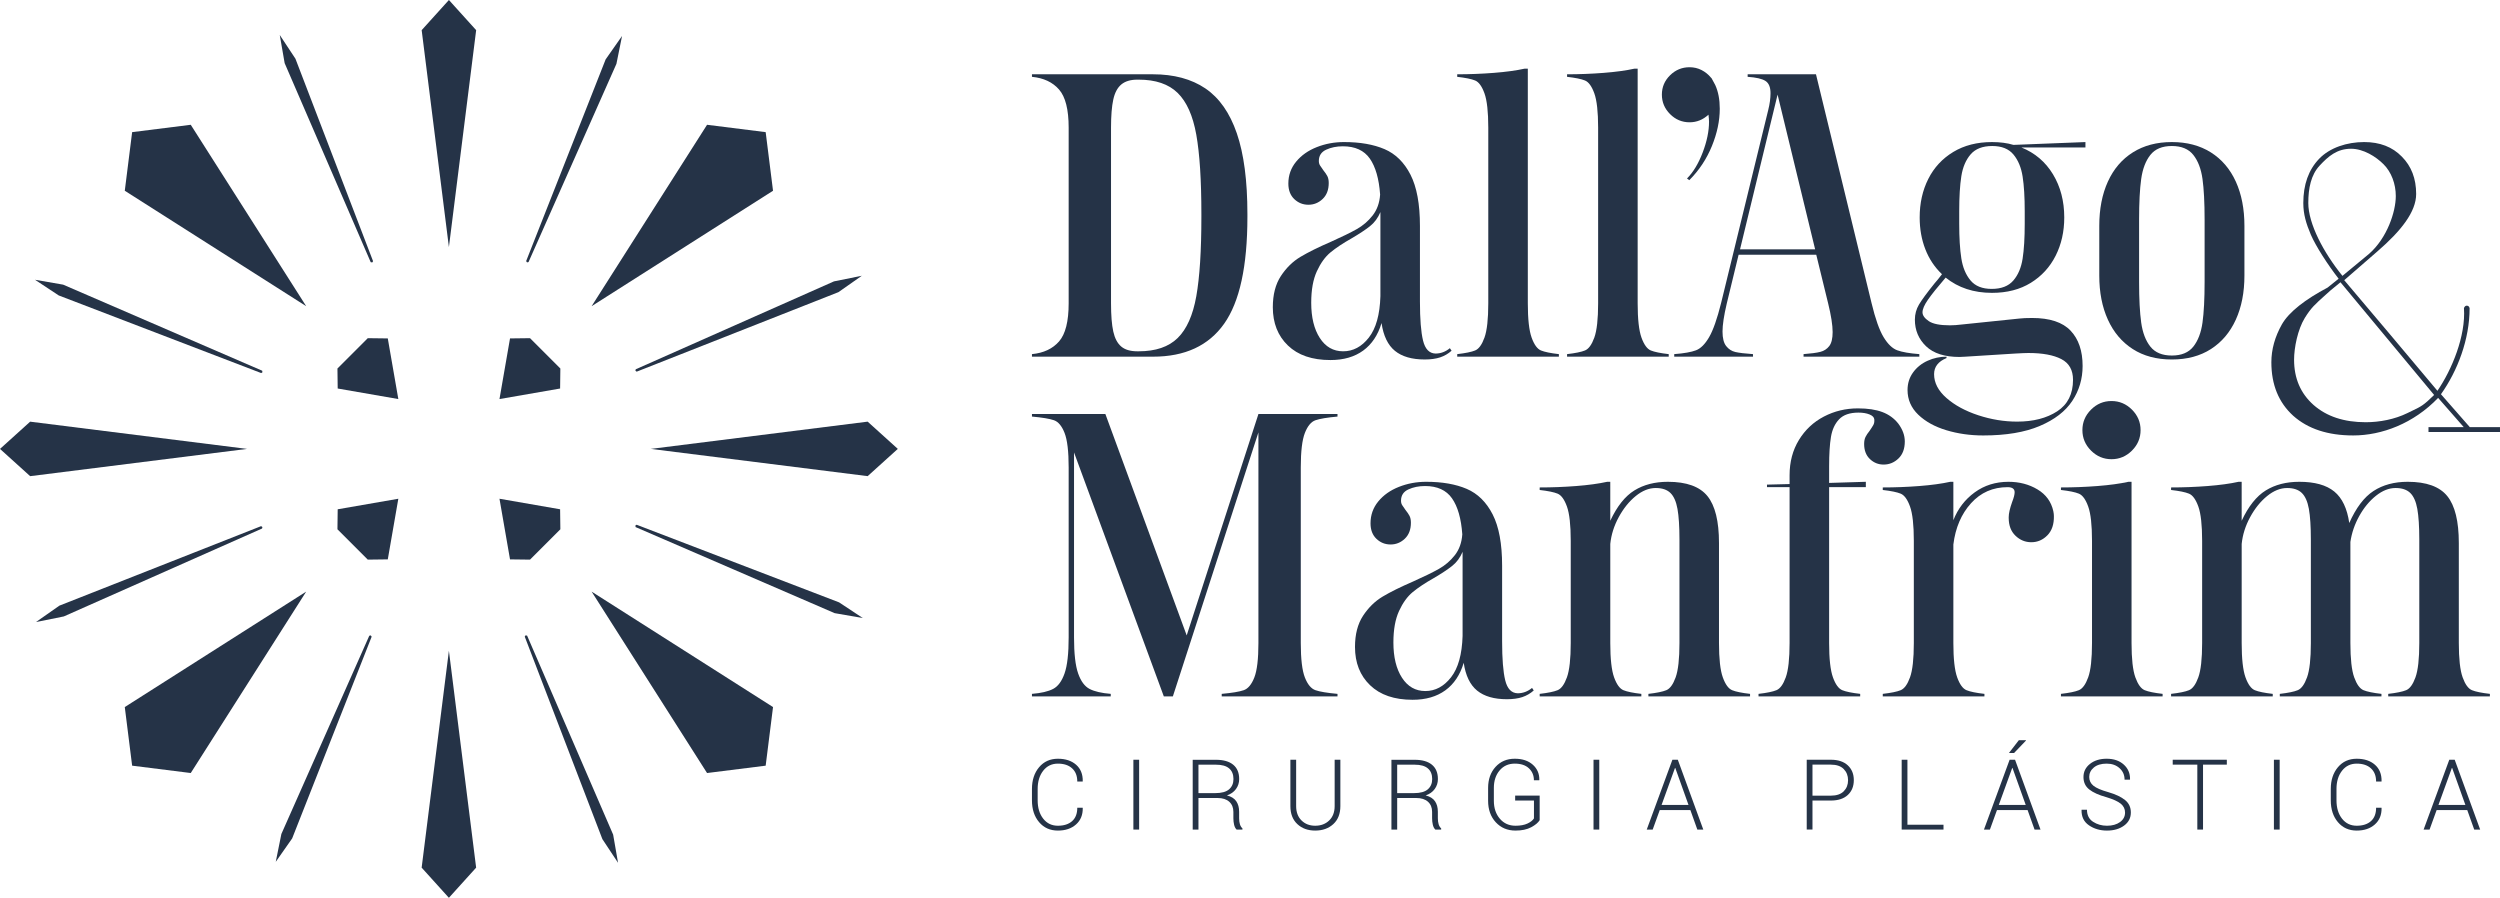 <svg xmlns="http://www.w3.org/2000/svg" xmlns:xlink="http://www.w3.org/1999/xlink" xmlns:xodm="http://www.corel.com/coreldraw/odm/2003" xml:space="preserve" width="630.47mm" height="226.415mm" style="shape-rendering:geometricPrecision; text-rendering:geometricPrecision; image-rendering:optimizeQuality; fill-rule:evenodd; clip-rule:evenodd" viewBox="0 0 63046.98 22641.53"> <defs> <style type="text/css"> .fil0 {fill:#253347;fill-rule:nonzero} </style> </defs> <g id="Camada_x0020_1">  <polygon class="fil0" points="17831.08,3146.79 14919.81,7721.72 19494.75,4810.45 19309.22,3332.31 "></polygon> <polygon class="fil0" points="11320.74,6230.94 12008.09,760.45 11321.02,0 10633.92,760.45 "></polygon> <polygon class="fil0" points="13268.74,6584.95 13291.6,6617.4 13328.57,6609.25 15545.5,1609.97 15687.42,907.24 15273.82,1497.29 "></polygon> <polygon class="fil0" points="9348.78,6612.01 9387.87,6618.86 9408.33,6587 7450.56,1480.68 7055.13,882.65 7178.57,1592.55 "></polygon> <polygon class="fil0" points="14919.82,14919.84 17831.09,19494.77 19309.23,19309.25 19494.75,17831.11 "></polygon> <polygon class="fil0" points="21881.09,12007.62 22641.5,11320.51 21881.09,10633.44 16410.6,11320.79 "></polygon> <polygon class="fil0" points="16056.59,9372.79 21144.25,7367.71 21734.3,6954.11 21031.57,7096.03 16032.29,9312.96 16024.14,9349.93 "></polygon> <polygon class="fil0" points="16022.67,13253.65 16029.51,13292.74 21048.98,15462.96 21758.91,15586.39 21160.88,15190.96 16054.53,13233.19 "></polygon> <polygon class="fil0" points="11320.76,16410.63 10633.4,21881.12 11320.47,22641.53 12007.58,21881.12 "></polygon> <polygon class="fil0" points="9372.77,16056.62 9349.91,16024.16 9312.94,16032.31 7096.01,21031.59 6954.09,21734.33 7367.68,21144.27 "></polygon> <polygon class="fil0" points="13292.71,16029.56 13253.62,16022.71 13233.2,16054.57 15190.94,21160.89 15586.37,21758.92 15462.93,21048.99 "></polygon> <polygon class="fil0" points="3146.76,17831.12 3332.28,19309.26 4810.42,19494.78 7721.69,14919.84 "></polygon> <polygon class="fil0" points="7721.69,7721.71 4810.43,3146.78 3332.29,3332.31 3146.76,4810.45 "></polygon> <polygon class="fil0" points="760.41,10633.94 -0,11321.05 760.41,12008.12 6230.9,11320.77 "></polygon> <polygon class="fil0" points="6584.92,13268.76 1497.27,15273.85 907.21,15687.44 1609.94,15545.52 6609.23,13328.59 6617.38,13291.62 "></polygon> <polygon class="fil0" points="6618.84,9387.91 6611.99,9348.83 1592.53,7178.61 882.6,7055.17 1480.63,7450.6 6586.98,9408.34 "></polygon> <path class="fil0" d="M59073.72 6956.87l669.15 -553.33c459.1,-400.02 676.24,-1066.52 676.24,-1460.01 0,-304.09 -111.52,-605.51 -308.44,-800.63 -193.39,-195.01 -511.35,-391.62 -818.62,-391.62 -358.28,0 -576.54,191.63 -794.88,426.51 -215.9,231.39 -284.72,568.43 -284.72,942.06 0,522.39 385.55,1251.8 861.27,1837.02zm2312.28 3003.9l-2362.09 -2842.43 -247.97 203.27c-47.45,43.14 -90.1,81.77 -130.49,117.01 -268.12,240.46 -360.65,322.34 -520.85,578.95 -180.26,294.21 -270.47,752.65 -270.47,1053.46 0,469.48 162.6,849.6 489.97,1140.64 329.85,290.86 768.85,436.38 1316.92,436.38 351.23,0 732.02,-74.08 1048.78,-229.48 51.01,-25.36 94.89,-46.39 134.05,-65.09 206.45,-98.46 278.8,-132.89 542.15,-392.71zm1660.98 810.4l0 123.76 -1803.33 0 0 -123.76 888.62 0 -645.45 -736.88c-621.66,647.98 -1422.5,947.28 -2142.63,947.28 -637.08,0 -1140.1,-165.35 -1511.44,-495.93 -367.77,-333.94 -551.67,-783.56 -551.67,-1348.89 0,-323.95 88.93,-643.04 265.75,-957.05 181.46,-317.39 594.32,-631.68 1153.12,-927.77l277.67 -223.06c-278.8,-357.08 -576.54,-823.56 -699.98,-1107.9 -121,-284.3 -190.99,-520.13 -190.99,-801.12 0,-466.2 132.89,-838.13 399.8,-1115.8 269.34,-280.99 702.34,-421.54 1134.25,-421.54 396.24,0 713,122.38 950.31,367 240.77,241.26 361.78,555.45 361.78,942.2 0,449.65 -380.83,932.32 -977.55,1448.15l-836.44 726.26 1129.46 1336.4 1220.78 1453.05c364.25,-528.95 717.84,-1385.74 669.15,-2082.58 0,0 13.06,-64.1 72.39,-64.1 59.34,0 69.99,64.1 69.99,64.1 0,783.48 -301.37,1577.55 -722.52,2169.37l727.29 828.81 761.64 0z"></path> <path class="fil0" d="M28716.51 8859.4c427.28,0 754.84,-111.47 982.73,-334.68 227.89,-223.09 384.56,-574.39 470.01,-1053.96 85.44,-479.46 128.19,-1146.56 128.19,-2001.09l0 -71.23c0,-854.53 -42.75,-1521.49 -128.19,-2001.09 -85.45,-479.47 -242.12,-830.73 -470.01,-1053.93 -227.89,-223.13 -555.45,-334.71 -982.73,-334.71l-35.6 0c-170.92,0 -305.12,40.39 -402.38,121.07 -97.36,80.79 -164.99,207.71 -202.95,380.96 -38.03,173.36 -56.97,409.47 -56.97,708.59l0 4429.45c0,303.88 18.94,541.23 56.97,712.15 37.96,170.88 104.39,296.76 199.39,377.4 94.93,80.79 230.22,121.07 405.94,121.07l35.6 0zm-2691.87 71.23c294.32,-28.51 522.21,-135.33 683.64,-320.46 161.36,-185.18 242.15,-505.64 242.15,-961.39l0 -4429.45c0,-455.79 -80.79,-776.21 -242.15,-961.39 -161.43,-185.13 -389.32,-291.96 -683.64,-320.46l0 -64.1 3047.93 0c531.67,0 973.17,118.75 1324.57,356.09 351.3,237.46 615.99,614.86 794.03,1132.28 178.01,517.52 267.05,1196.38 267.05,2036.69l0 71.23c0,1243.89 -195.86,2142.42 -587.51,2695.4 -391.69,553.15 -988.77,829.66 -1791.02,829.66l-3055.05 0 0 -64.1z"></path> <path class="fil0" d="M34520.33 8514.02c180.37,-230.23 277.74,-577.92 291.96,-1043.27l0 -2122.14c-61.74,147.18 -149.54,265.93 -263.49,356.06 -113.91,90.24 -268.25,192.26 -462.88,306.21 -218.41,123.51 -395.22,241.02 -530.54,352.53 -135.29,111.59 -250.48,270.58 -345.37,477.1 -95.04,206.55 -142.42,471.24 -142.42,794.03 0,370.31 72.32,667.07 217.17,890.17 144.78,223.2 340.61,334.71 587.52,334.71 251.6,0 467.57,-115.07 648.05,-345.4zm-2040.26 199.39c-254.03,-244.44 -381,-566.14 -381,-964.92 0,-318 67.67,-580.39 202.96,-786.91 135.32,-206.51 300.21,-367.87 494.94,-484.26 194.6,-116.27 451,-243.24 769.1,-380.96 275.3,-123.44 491.38,-229.02 648.05,-316.9 156.67,-87.81 290.72,-202.99 402.34,-345.41 111.48,-142.41 174.48,-317.99 188.7,-526.97 -28.47,-398.78 -115.14,-701.47 -259.92,-907.95 -144.86,-206.55 -371.52,-309.81 -680.09,-309.81 -156.67,0 -296.76,28.51 -420.16,85.48 -123.51,56.97 -185.14,151.98 -185.14,284.83 0,42.72 9.46,79.55 28.47,110.39 18.95,30.94 47.42,72.46 85.48,124.63 42.72,52.28 75.88,100.9 99.7,145.98 23.7,45.19 35.59,103.26 35.59,174.49 0,170.88 -51.05,305.08 -153.1,402.34 -102.13,97.37 -221.97,145.98 -359.63,145.98 -137.76,0 -256.36,-47.38 -356.05,-142.42 -99.7,-94.93 -149.58,-225.42 -149.58,-391.69 0,-208.84 65.23,-392.78 195.86,-551.88 130.53,-159 303.78,-281.31 519.85,-366.75 215.97,-85.48 445.07,-128.2 687.21,-128.2 403.44,0 744.19,59.44 1021.9,178.05 277.74,118.74 496.04,333.58 655.17,644.49 159,311.01 238.55,741.82 238.55,1292.5l0 1908.5c0,441.53 26.04,769.12 78.36,982.77 52.17,213.64 156.66,322.89 313.33,327.58 132.86,0 253.9,-45.08 363.19,-135.32l42.72 64.1c-85.44,76.02 -181.58,131.73 -288.4,167.36 -106.82,35.59 -236.25,53.41 -388.12,53.41 -322.9,0 -573.27,-72.32 -751.31,-217.21 -178.02,-144.78 -290.87,-378.53 -338.25,-701.46 -90.24,303.88 -244.58,535.34 -462.88,694.34 -218.44,159.03 -493.85,238.58 -826.1,238.58 -460.55,0 -817.81,-122.2 -1071.74,-366.78z"></path> <path class="fil0" d="M36749.31 8930.63c208.88,-23.71 359.62,-54.54 452.23,-92.57 92.56,-37.96 170.88,-146.02 234.98,-324.03 64.1,-178.05 96.13,-466.44 96.13,-865.26l0 -4429.44c0,-398.82 -32.03,-687.21 -96.13,-865.26 -64.1,-178.01 -142.42,-285.96 -234.98,-324.02 -92.61,-37.93 -243.35,-68.76 -452.23,-92.57l0 -64.07c308.57,0 615.98,-11.82 922.23,-35.63 306.21,-23.7 566.14,-59.3 779.78,-106.82l78.32 0 0 5917.81c0,398.82 32.07,687.21 96.13,865.26 64.1,178.01 142.45,286.07 235.02,324.03 92.57,38.03 243.24,68.86 452.19,92.57l0 64.1 -2563.67 0 0 -64.1z"></path> <path class="fil0" d="M39519.56 8930.63c208.84,-23.71 359.62,-54.54 452.19,-92.57 92.61,-37.96 170.92,-146.02 235.02,-324.03 64.1,-178.05 96.13,-466.44 96.13,-865.26l0 -4429.44c0,-398.82 -32.03,-687.21 -96.13,-865.26 -64.1,-178.01 -142.41,-285.96 -235.02,-324.02 -92.57,-37.93 -243.35,-68.76 -452.19,-92.57l0 -64.07c308.58,0 615.99,-11.82 922.23,-35.63 306.21,-23.7 566.14,-59.3 779.75,-106.82l78.35 0 0 5917.81c0,398.82 32.07,687.21 96.13,865.26 64.1,178.01 142.45,286.07 235.02,324.03 92.57,38.03 243.24,68.86 452.19,92.57l0 64.1 -2563.67 0 0 -64.1z"></path> <path class="fil0" d="M50772.89 7075.53c121.08,-139.98 199.39,-324.03 234.99,-551.92 35.63,-227.86 53.41,-522.18 53.41,-883.04l0 -313.34c0,-356.05 -17.78,-648.05 -53.41,-875.91 -35.6,-227.89 -112.82,-413.03 -231.42,-555.48 -118.71,-142.42 -296.76,-213.61 -534.11,-213.61 -242.11,0 -423.72,70.1 -544.76,210.04 -121.07,140.13 -199.42,324.03 -235.02,551.93 -35.6,227.89 -53.41,522.28 -53.41,883.03l0 313.34c0,356.06 17.81,648.05 53.41,875.91 35.6,227.9 112.71,413.07 231.46,555.49 118.6,142.41 296.61,213.64 534.07,213.64 242.14,0 423.72,-69.99 544.79,-210.08zm-1687.76 3774.26c-291.96,-87.87 -528.18,-218.4 -708.55,-391.65 -180.52,-173.36 -270.62,-381 -270.62,-623.11 0,-166.23 46.29,-313.34 138.86,-441.5 92.6,-128.2 214.73,-226.8 366.74,-295.56 151.87,-68.9 310.91,-103.26 477.14,-103.26l0 35.6c-208.95,85.47 -313.34,220.77 -313.34,405.94 0,218.3 104.39,418.92 313.34,601.73 208.84,182.7 475.93,327.59 801.15,434.41 325.12,106.82 651.62,160.23 979.17,160.23 408.27,0 745.28,-86.67 1011.24,-259.92 265.82,-173.36 398.78,-437.98 398.78,-794.04 0,-246.9 -98.56,-421.39 -295.52,-523.41 -197.06,-102.06 -473.57,-153.11 -829.63,-153.11 -66.57,0 -180.48,4.8 -341.84,14.25l-1246.22 78.32 -149.54 7.13c-375.11,0 -656.38,-90.14 -843.88,-270.62 -187.61,-180.37 -281.31,-403.43 -281.31,-669.39 0,-137.66 34.4,-264.62 103.26,-381 68.76,-116.28 200.52,-295.53 395.25,-537.67 23.71,-28.47 50.98,-60.5 81.88,-96.13 30.83,-35.6 65.19,-79.45 103.26,-131.73 -185.14,-175.58 -325.23,-385.66 -420.16,-630.27 -95.04,-244.44 -142.42,-511.5 -142.42,-801.13 0,-360.75 72.32,-684.77 217.21,-972.04 144.78,-287.2 354.86,-513.86 630.24,-680.09 275.27,-166.15 600.5,-249.27 975.6,-249.27 204.09,0 384.57,23.81 541.24,71.23l1815.92 -71.23 0 135.33 -1616.53 0c341.84,137.72 607.66,363.18 797.59,676.52 189.83,313.34 284.87,676.52 284.87,1089.55 0,356.06 -72.46,677.76 -217.21,964.96 -144.88,287.26 -353.73,515.16 -626.67,683.61 -273.09,168.59 -599.44,252.83 -979.21,252.83 -460.55,0 -849.87,-128.2 -1167.9,-384.56 -204.15,237.46 -352.5,422.59 -445.07,555.45 -92.57,133 -138.85,239.82 -138.85,320.5 0,75.99 52.18,149.51 156.67,220.73 104.35,71.23 282.4,106.82 534.07,106.82 90.13,0 192.3,-7.12 306.25,-21.34l1445.61 -149.58c75.88,-9.42 182.7,-14.22 320.46,-14.22 446.19,0 770.22,106.83 972.05,320.47 201.75,213.6 302.64,510.4 302.64,890.13 0,322.82 -86.64,616.02 -259.92,879.47 -173.36,263.53 -447.5,474.73 -822.5,633.8 -375.08,159.03 -849.88,238.59 -1424.27,238.59 -327.59,0 -637.33,-43.92 -929.33,-131.77z"></path> <path class="fil0" d="M55312.65 8741.9c118.6,-149.54 195.83,-351.26 231.46,-605.29 35.59,-253.93 53.41,-596.97 53.41,-1029.05l0 -1566.69c0,-431.94 -17.82,-774.98 -53.41,-1029.02 -35.63,-253.93 -112.86,-455.75 -231.46,-605.29 -118.71,-149.58 -299.09,-224.34 -541.23,-224.34 -242.11,0 -422.6,74.76 -541.2,224.34 -118.74,149.54 -195.83,351.36 -231.46,605.29 -35.59,254.04 -53.41,597.08 -53.41,1029.02l0 1566.69c0,432.08 17.82,775.12 53.41,1029.05 35.63,254.03 112.72,455.75 231.46,605.29 118.6,149.55 299.09,224.34 541.2,224.34 242.14,0 422.52,-74.79 541.23,-224.34zm-1527.53 60.54c-273.05,-175.58 -481.93,-422.49 -626.67,-740.62 -144.89,-317.99 -217.21,-688.31 -217.21,-1110.93l0 -1253.35c0,-427.29 72.32,-799.93 217.21,-1118.03 144.74,-318.03 354.86,-563.7 630.23,-737.09 275.31,-173.21 602.87,-259.89 982.74,-259.89 379.76,0 707.35,86.68 982.77,259.89 275.27,173.39 485.35,419.06 630.23,737.09 144.75,318.1 217.17,690.74 217.17,1118.03l0 1253.35c0,422.62 -72.42,792.94 -217.17,1110.93 -144.88,318.13 -353.73,565.04 -626.71,740.62 -273.05,175.68 -601.73,263.49 -986.29,263.49 -384.53,0 -713.36,-87.81 -986.3,-263.49z"></path> <path class="fil0" d="M26024.65 17498.42c232.55,-18.91 410.59,-60.54 534.1,-124.64 123.4,-64.1 219.54,-194.59 288.4,-391.65 68.79,-196.96 103.26,-499.6 103.26,-907.98l0 -4287.03c0,-403.47 -34.47,-693.13 -103.26,-868.78 -68.86,-175.62 -157.91,-282.44 -267.06,-320.47 -109.25,-37.95 -294.42,-68.79 -555.44,-92.6l0 -64.06 1851.55 0 2050.91 5583.09 1808.83 -5583.09 1993.97 0 0 64.06c-261.16,23.81 -446.3,54.65 -555.45,92.6 -109.29,38.03 -198.29,144.85 -267.05,320.47 -68.9,175.65 -103.26,465.31 -103.26,868.78l0 4429.45c0,403.57 34.36,693.2 103.26,868.82 68.76,175.68 157.76,282.5 267.05,320.46 109.15,38.03 294.29,68.86 555.45,92.57l0 64.1 -2919.73 0 0 -64.1c261.02,-23.71 446.2,-54.54 555.45,-92.57 109.15,-37.96 198.19,-144.78 267.05,-320.46 68.76,-175.62 103.26,-465.25 103.26,-868.82l0 -5312.48 -2157.76 6658.43 -227.86 0 -2264.59 -6152.83 0 4664.46c0,408.38 34.36,711.02 103.26,907.98 68.76,197.06 164.89,327.55 288.4,391.65 123.4,64.1 301.44,105.73 534.1,124.64l0 64.1 -1986.84 0 0 -64.1z"></path> <path class="fil0" d="M36592.63 17081.81c180.38,-230.22 277.75,-577.92 291.96,-1043.27l0 -2122.17c-61.73,147.21 -149.54,265.96 -263.49,356.09 -113.91,90.24 -268.25,192.27 -462.88,306.22 -218.4,123.5 -395.21,241.01 -530.54,352.53 -135.29,111.58 -250.47,270.58 -345.37,477.09 -95.04,206.52 -142.42,471.24 -142.42,794.03 0,370.32 72.32,667.07 217.17,890.17 144.78,223.2 340.61,334.71 587.52,334.71 251.6,0 467.57,-115.07 648.05,-345.4zm-2040.25 199.39c-254.04,-244.44 -381,-566.14 -381,-964.92 0,-317.99 67.66,-580.39 202.95,-786.9 135.33,-206.52 300.22,-367.88 494.95,-484.26 194.59,-116.28 450.95,-243.24 769.09,-380.97 275.31,-123.43 491.38,-229.02 648.05,-316.9 156.67,-87.8 290.73,-202.99 402.35,-345.4 111.47,-142.42 174.48,-318 188.7,-526.98 -28.47,-398.78 -115.15,-701.46 -259.93,-907.95 -144.85,-206.55 -371.51,-309.8 -680.09,-309.8 -156.66,0 -296.75,28.5 -420.15,85.47 -123.51,56.94 -185.14,151.98 -185.14,284.84 0,42.72 9.45,79.55 28.47,110.38 18.94,30.94 47.41,72.43 85.48,124.64 42.72,52.28 75.88,100.93 99.69,145.98 23.71,45.19 35.6,103.25 35.6,174.48 0,170.89 -51.09,305.08 -153.11,402.34 -102.13,97.37 -221.97,146.02 -359.62,146.02 -137.76,0 -256.36,-47.42 -356.06,-142.45 -99.69,-94.9 -149.58,-225.46 -149.58,-391.69 0,-208.85 65.23,-392.79 195.86,-551.89 130.53,-159 303.78,-281.3 519.86,-366.75 215.97,-85.44 445.06,-128.2 687.21,-128.2 403.44,0 744.18,59.45 1021.89,178.05 277.74,118.75 496.04,333.59 655.18,644.49 159,310.97 238.55,741.82 238.55,1292.51l0 1908.49c0,441.54 26.03,769.13 78.35,982.77 52.18,213.64 156.67,322.9 313.34,327.59 132.85,0 253.89,-45.09 363.18,-135.33l42.72 64.1c-85.44,76.03 -181.57,131.73 -288.39,167.36 -106.82,35.6 -236.26,53.41 -388.13,53.41 -322.9,0 -573.26,-72.32 -751.31,-217.2 -178.01,-144.78 -290.86,-378.54 -338.24,-701.47 -90.24,303.88 -244.58,535.34 -462.88,694.34 -218.44,159.03 -493.86,238.58 -826.1,238.58 -460.55,0 -817.81,-122.2 -1071.74,-366.78z"></path> <path class="fil0" d="M38828.79 17498.42c208.88,-23.71 359.62,-54.54 452.23,-92.57 92.57,-37.96 170.88,-146.01 234.98,-324.03 64.1,-178.04 96.14,-466.44 96.14,-865.25l0 -2577.89c0,-398.82 -32.04,-687.21 -96.14,-865.26 -64.1,-178.01 -142.41,-285.96 -234.98,-324.03 -92.61,-37.92 -243.35,-68.75 -452.23,-92.57l0 -64.1c308.58,0 615.99,-11.78 922.23,-35.59 306.22,-23.71 566.14,-59.3 779.78,-106.82l78.32 0 0 982.73c170.92,-365.51 373.88,-620.64 608.9,-765.53 234.98,-144.78 516.29,-217.2 843.84,-217.2 470.04,0 802.29,119.94 996.99,359.62 194.62,239.78 291.99,635.04 291.99,1185.69l0 2520.95c0,398.81 32.03,687.21 96.13,865.25 64.1,178.02 142.42,286.07 235.02,324.03 92.54,38.03 243.24,68.86 452.19,92.57l0 64.1 -2563.67 0 0 -64.1c208.85,-23.71 359.62,-54.54 452.19,-92.57 92.57,-37.96 170.92,-146.01 235.02,-324.03 64.1,-178.04 96.13,-466.44 96.13,-865.25l0 -2606.4c0,-332.24 -16.68,-591.08 -49.84,-776.21 -33.27,-185.14 -92.61,-319.23 -178.05,-402.35 -85.44,-83.04 -208.95,-124.63 -370.31,-124.63 -170.92,0 -339.48,67.62 -505.6,202.95 -166.23,135.33 -308.68,312.21 -427.29,530.54 -118.71,218.41 -189.93,443.97 -213.64,676.52l0 2499.58c0,398.81 32.07,687.21 96.13,865.25 64.1,178.02 142.46,286.07 235.02,324.03 92.57,38.03 243.24,68.86 452.19,92.57l0 64.1 -2563.67 0 0 -64.1z"></path> <path class="fil0" d="M44347.77 17498.42c208.85,-23.71 359.62,-54.54 452.19,-92.57 92.61,-37.96 170.92,-146.01 235.02,-324.03 64.1,-178.04 96.14,-466.44 96.14,-865.25l0 -3930.97 -569.71 0 0 -64.07 569.71 -14.25 0 -220.77c0,-337.04 78.35,-633.8 235.02,-890.16 156.66,-256.36 366.74,-453.32 630.23,-591.08 263.46,-137.62 549.45,-206.52 858.1,-206.52 246.8,0 452.23,30.94 615.99,92.61 163.79,61.73 297.88,159.1 402.37,291.96 109.15,147.21 163.76,296.75 163.76,448.66 0,185.14 -53.37,328.79 -160.19,430.81 -106.82,102.17 -231.46,153.11 -373.88,153.11 -132.96,0 -248.14,-46.29 -345.4,-138.86 -97.33,-92.56 -145.98,-219.53 -145.98,-381 0,-71.22 11.78,-130.49 35.63,-178.04 23.71,-47.38 56.94,-97.23 99.69,-149.51 42.73,-61.67 74.76,-111.51 96.14,-149.58 21.34,-37.92 29.59,-85.44 24.94,-142.41 -4.8,-52.18 -45.19,-93.7 -121.08,-124.64 -75.98,-30.83 -168.59,-46.28 -277.74,-46.28 -218.4,0 -381,55.84 -487.82,167.35 -106.82,111.62 -175.68,259.93 -206.51,445.07 -30.94,185.17 -46.29,432.08 -46.29,740.62l0 420.16 925.76 -28.47 0 135.29 -925.76 0 0 3930.97c0,398.81 32.07,687.21 96.13,865.25 64.1,178.02 142.45,286.07 235.02,324.03 92.57,38.03 243.24,68.86 452.19,92.57l0 64.1 -2563.67 0 0 -64.1z"></path> <path class="fil0" d="M47481.06 17498.42c208.85,-23.71 359.62,-54.54 452.23,-92.57 92.57,-37.96 170.88,-146.01 234.98,-324.03 64.1,-178.04 96.14,-466.44 96.14,-865.25l0 -2577.89c0,-398.82 -32.04,-687.21 -96.14,-865.26 -64.1,-178.01 -142.41,-285.96 -234.98,-324.03 -92.61,-37.92 -243.38,-68.75 -452.23,-92.57l0 -64.1c308.58,0 615.99,-11.78 922.2,-35.59 306.25,-23.71 566.17,-59.3 779.81,-106.82l78.32 0 0 968.48c113.95,-289.53 293.09,-523.38 537.67,-701.43 244.47,-178.05 528.07,-267.05 851.01,-267.05 275.27,0 519.81,64.1 733.46,192.26 213.64,128.2 346.53,311.01 398.81,548.36 9.46,47.52 14.25,87.91 14.25,121.04 4.7,208.98 -49.84,371.54 -163.79,487.82 -113.95,116.38 -249.27,174.48 -405.91,174.48 -152.01,0 -284.87,-54.54 -398.81,-163.79 -113.95,-109.15 -170.92,-258.69 -170.92,-448.66l0 -21.35c0,-90.13 28.5,-215.97 85.47,-377.43 42.73,-109.15 64.1,-192.27 64.1,-249.24 0,-85.44 -59.4,-128.2 -178.04,-128.2 -370.31,0 -677.76,135.32 -922.23,405.9 -244.55,270.66 -392.89,617.26 -445.07,1039.75l0 2485.32c0,398.81 32.07,687.21 96.13,865.25 64.1,178.02 142.45,286.07 235.02,324.03 92.57,38.03 243.24,68.86 452.19,92.57l0 64.1 -2563.67 0 0 -64.1z"></path> <path class="fil0" d="M52733.01 11363.39c-144.88,-144.78 -217.2,-316.9 -217.2,-516.29 0,-199.39 72.32,-371.44 217.2,-516.29 144.78,-144.78 316.9,-217.21 516.29,-217.21 199.39,0 371.41,72.43 516.29,217.21 144.75,144.85 217.21,316.9 217.21,516.29 0,199.39 -72.46,371.51 -217.21,516.29 -144.88,144.88 -316.9,217.2 -516.29,217.2 -199.39,0 -371.51,-72.32 -516.29,-217.2zm-758.43 6135.02c208.84,-23.71 359.65,-54.54 452.22,-92.57 92.57,-37.96 170.89,-145.98 234.99,-324.03 64.1,-178.05 96.17,-466.44 96.17,-865.26l0 -2577.89c0,-398.81 -32.07,-687.21 -96.17,-865.25 -64.1,-178.02 -142.42,-285.97 -234.99,-324 -92.57,-37.95 -243.38,-68.79 -452.22,-92.6l0 -64.06c308.57,0 615.98,-11.82 922.23,-35.63 306.21,-23.71 566.14,-59.31 779.78,-106.83l78.32 0 0 4066.26c0,398.82 32.06,687.21 96.16,865.26 64.07,178.05 142.42,286.07 234.99,324.03 92.57,38.03 243.24,68.86 452.19,92.57l0 64.1 -2563.67 0 0 -64.1z"></path> <path class="fil0" d="M54751.92 17498.42c208.84,-23.71 359.62,-54.54 452.19,-92.57 92.6,-37.96 170.92,-146.01 235.02,-324.03 64.1,-178.04 96.13,-466.44 96.13,-865.25l0 -2577.89c0,-398.82 -32.03,-687.21 -96.13,-865.26 -64.1,-178.01 -142.42,-285.96 -235.02,-324.03 -92.57,-37.92 -243.35,-68.75 -452.19,-92.57l0 -64.1c308.57,0 615.98,-11.78 922.19,-35.59 306.25,-23.71 566.14,-59.3 779.78,-106.82l78.35 0 0 982.73c170.92,-365.51 373.88,-620.64 608.86,-765.53 235.02,-144.78 516.33,-217.2 843.88,-217.2 389.26,0 683.65,81.88 883.04,245.67 199.43,163.8 325.16,428.52 377.44,794.03 170.92,-384.52 375,-653.94 612.45,-808.24 237.32,-154.24 524.51,-231.46 861.66,-231.46 470.01,0 802.29,119.94 996.99,359.62 194.63,239.78 291.99,635.04 291.99,1185.69l0 2520.95c0,398.81 32.04,687.21 96.14,865.25 64.1,178.02 142.41,286.07 234.98,324.03 92.61,38.03 243.24,68.86 452.23,92.57l0 64.1 -2563.67 0 0 -64.1c208.84,-23.71 359.62,-54.54 452.19,-92.57 92.57,-37.96 170.92,-146.01 235.02,-324.03 64.06,-178.04 96.13,-466.44 96.13,-865.25l0 -2606.4c0,-332.24 -16.69,-591.08 -49.88,-776.21 -33.24,-185.14 -92.57,-319.23 -178.02,-402.35 -85.47,-83.04 -208.95,-124.63 -370.31,-124.63 -166.23,0 -331.15,65.33 -494.94,195.82 -163.76,130.64 -303.89,300.32 -420.16,509.17 -116.38,208.98 -191.14,427.32 -224.3,655.18l0 2549.42c0,398.81 32.03,687.21 96.13,865.25 64.1,178.02 142.42,286.07 234.99,324.03 92.6,38.03 243.27,68.86 452.22,92.57l0 64.1 -2563.67 0 0 -64.1c208.85,-23.71 359.63,-54.54 452.19,-92.57 92.57,-37.96 170.92,-146.01 235.02,-324.03 64.07,-178.04 96.14,-466.44 96.14,-865.25l0 -2606.4c0,-332.24 -16.69,-591.08 -49.85,-776.21 -33.27,-185.14 -92.57,-319.23 -178.05,-402.35 -85.44,-83.04 -208.95,-124.63 -370.31,-124.63 -170.92,0 -339.48,67.62 -505.6,202.95 -166.23,135.33 -308.68,312.21 -427.28,530.54 -118.71,218.41 -189.94,443.97 -213.65,676.52l0 2499.58c0,398.81 32.07,687.21 96.14,865.25 64.1,178.02 142.45,286.07 235.02,324.03 92.56,38.03 243.24,68.86 452.19,92.57l0 64.1 -2563.67 0 0 -64.1z"></path> <path class="fil0" d="M45775.55 6288.67l-947.1 -3902.39 -947.14 3902.39 1894.24 0zm-3553.46 2641.95c246.81,-18.91 429.61,-50.94 548.32,-96.13 118.64,-45.05 228.99,-155.43 331.16,-331.12 102.02,-175.57 202.95,-462.88 302.65,-861.66l1189.24 -4870.91c37.93,-151.87 56.98,-291.95 56.98,-420.12 0,-151.87 -42.76,-255.13 -128.24,-309.77 -85.4,-54.51 -234.98,-89.01 -448.62,-103.26l0 -64.1 1723.32 0 1402.89 5775.25c94.93,394.13 195.82,679 302.64,854.57 106.83,175.69 221.87,286.07 345.37,331.12 123.41,45.19 308.54,77.22 555.45,96.13l0 64.1 -2919.66 0 0 -64.1c189.8,-14.25 331.12,-33.16 423.69,-56.97 92.57,-23.67 167.36,-72.32 224.33,-145.98 56.97,-73.55 85.44,-191.07 85.44,-352.5 0,-175.57 -38.03,-417.69 -113.91,-726.37l-299.08 -1224.8 -1958.34 0 -299.09 1231.93c-71.19,303.88 -106.78,538.87 -106.78,705.03 0,166.19 30.76,288.39 92.56,366.71 61.6,78.35 138.82,128.16 231.39,149.54 92.61,21.38 240.91,39.16 445.1,53.41l0 64.1 -1986.81 0 0 -64.1z"></path> <path class="fil0" d="M42544.18 4501.16c156.67,-156.67 288.39,-374.97 395.22,-655.14 106.82,-280.08 160.23,-538.8 160.23,-776.26 0,-42.72 -4.77,-102.02 -14.22,-178.01 -137.76,128.17 -296.76,192.27 -477.13,192.27 -189.94,0 -353.73,-68.76 -491.39,-206.52 -137.76,-137.62 -206.51,-301.45 -206.51,-491.39 0,-189.79 68.75,-352.49 206.51,-487.78 137.66,-135.33 301.45,-202.95 491.39,-202.95 109.15,0 210.08,23.81 302.65,71.19 92.56,47.52 172.01,111.62 238.54,192.3l14.26 14.21c14.25,23.82 45.08,80.79 92.57,170.92 75.88,166.27 113.98,365.62 113.98,598.21 0,303.88 -66.57,618.42 -199.43,943.57 -132.96,325.23 -322.89,611.3 -569.7,858.1l-56.97 -42.72z"></path> <path class="fil0" d="M27303.1 20370.47l2.43 7.27c3.21,172.54 -53.23,310.44 -169.33,413.63 -116.13,103.22 -268.53,154.83 -457.2,154.83 -195.93,0 -353.98,-70.77 -474.13,-212.27 -120.16,-141.53 -180.24,-324.76 -180.24,-549.73l0 -286.67c0,-224.15 60.08,-407.38 180.24,-549.69 120.15,-142.35 278.2,-213.51 474.13,-213.51 191.1,0 344.1,50.42 459,151.21 114.9,100.78 170.74,239.5 167.53,416.06l-2.43 7.27 -135.47 0c0,-141.92 -43.32,-252.59 -130.03,-332 -86.68,-79.45 -206.2,-119.17 -358.6,-119.17 -154.02,0 -277.6,59.69 -370.73,179.04 -93.14,119.31 -139.7,272.13 -139.7,458.4l0 289.06c0,188.7 46.56,342.51 139.7,461.43 93.13,118.93 216.71,178.4 370.73,178.4 152.4,0 271.92,-38.7 358.6,-116.09 86.71,-77.44 130.03,-189.91 130.03,-337.47l135.47 0z"></path> <polygon class="fil0" points="28727.65,20920.79 28582.51,20920.79 28582.51,19159.72 28727.65,19159.72 "></polygon> <path class="fil0" d="M30223.59 20001.57l424.53 0c158.86,0 274.96,-32.07 348.34,-96.17 73.37,-64.1 110.06,-150.56 110.06,-259.43 0,-116.1 -36.47,-205.42 -109.46,-267.9 -72.96,-62.51 -183.62,-93.73 -332,-93.73l-441.47 0 0 717.23zm0 123.36l0 795.87 -145.13 0 0 -1759.83 586.6 0c188.7,0 333.44,41.31 434.23,123.97 100.79,82.65 151.17,203.41 151.17,362.23 0,93.55 -26.81,177.2 -80.44,251 -53.62,73.76 -129.61,127.6 -227.96,161.47 108.83,27.41 187.25,76.37 235.23,146.93 47.98,70.55 71.97,159.06 71.97,265.5l0 165.7c0,54.82 6.45,104.03 19.36,147.56 12.88,43.54 34.26,79.03 64.1,106.44l0 29.03 -147.56 0c-29.85,-29.03 -50.8,-69.74 -62.9,-122.17 -12.1,-52.42 -18.14,-106.82 -18.14,-163.26l0 -160.87c0,-108.05 -34.89,-193.32 -104.63,-255.83 -69.74,-62.48 -167.11,-93.74 -292.1,-93.74l-483.8 0z"></path> <path class="fil0" d="M33802.3 19159.75l0 1169.6c0,193.53 -59.27,344.7 -177.8,453.56 -118.54,108.87 -270.94,163.31 -457.2,163.31 -183.84,0 -334.01,-54.65 -450.54,-163.91 -116.52,-109.25 -174.76,-260.24 -174.76,-452.96l0 -1169.6 145.13 0 0 1169.6c0,151.59 44.94,271.92 134.87,361.03 89.88,89.11 205,133.67 345.3,133.67 143.54,0 261.26,-44.35 353.2,-133.07 91.9,-88.69 137.86,-209.23 137.86,-361.63l0 -1169.6 143.94 0z"></path> <path class="fil0" d="M35235.33 20001.57l424.53 0c158.86,0 274.96,-32.07 348.33,-96.17 73.38,-64.1 110.07,-150.56 110.07,-259.43 0,-116.1 -36.48,-205.42 -109.43,-267.9 -72.99,-62.51 -183.66,-93.73 -332.04,-93.73l-441.46 0 0 717.23zm0 123.36l0 795.87 -145.13 0 0 -1759.83 586.59 0c188.71,0 333.45,41.31 434.24,123.97 100.79,82.65 151.16,203.41 151.16,362.23 0,93.55 -26.81,177.2 -80.43,251 -53.62,73.76 -129.61,127.6 -227.96,161.47 108.83,27.41 187.25,76.37 235.23,146.93 47.98,70.55 71.96,159.06 71.96,265.5l0 165.7c0,54.82 6.46,104.03 19.37,147.56 12.88,43.54 34.26,79.03 64.1,106.44l0 29.03 -147.57 0c-29.84,-29.03 -50.8,-69.74 -62.9,-122.17 -12.1,-52.42 -18.13,-106.82 -18.13,-163.26l0 -160.87c0,-108.05 -34.89,-193.32 -104.63,-255.83 -69.75,-62.48 -167.11,-93.74 -292.1,-93.74l-483.8 0z"></path> <path class="fil0" d="M38828.55 20683.73c-38.7,63.72 -110.28,123.37 -214.7,179 -104.42,55.64 -236.04,83.47 -394.9,83.47 -202.39,0 -368.09,-69.74 -497.1,-209.23 -129.01,-139.52 -193.53,-320.15 -193.53,-541.87l0 -322.97c0,-217.7 62.51,-395.07 187.5,-532.16 124.95,-137.09 286.63,-205.64 485,-205.64 191.1,0 342.9,50.42 455.36,151.21 112.5,100.78 167.11,228.98 163.9,384.63l-3.63 7.27 -133.03 0c0,-121.78 -41.95,-222.18 -125.8,-301.21 -83.86,-79.02 -202.78,-118.53 -356.8,-118.53 -158.05,0 -285.44,57.26 -382.2,171.77 -96.77,114.51 -145.17,261.27 -145.17,440.27l0 325.36c0,183.83 50.41,334.61 151.2,452.33 100.79,117.76 232.23,176.6 394.3,176.6 123.37,0 224.15,-18.55 302.4,-55.63 78.21,-37.08 132.65,-80.22 163.27,-129.43l0 -451.14 -474.14 0 0 -123.36 618.07 0 0 619.26z"></path> <polygon class="fil0" points="40331.74,20920.79 40186.61,20920.79 40186.61,19159.72 40331.74,19159.72 "></polygon> <path class="fil0" d="M41902.65 20300.32l679.73 0 -333.8 -933.73 -7.26 0 -338.67 933.73zm726.9 129.43l-772.87 0 -177.8 491.03 -149.96 0 647.06 -1761.03 136.7 0 642.23 1761.03 -149.96 0 -175.4 -491.03z"></path> <path class="fil0" d="M45708.5 20065.67l462.04 0c145.13,0 254,-36.9 326.56,-110.67 72.57,-73.8 108.87,-166.72 108.87,-278.8 0,-112.88 -36.3,-206.62 -108.87,-281.19 -72.56,-74.62 -181.43,-111.91 -326.56,-111.91l-462.04 0 0 782.57zm0 123.37l0 731.76 -145.13 0 0 -1761.06 607.17 0c184.64,0 327.59,47.16 428.76,141.53 101.21,94.34 151.8,218.51 151.8,372.54 0,156.42 -50.59,281.41 -151.8,374.93 -101.17,93.52 -244.12,140.3 -428.76,140.3l-462.04 0z"></path> <polygon class="fil0" points="48103.11,20798.64 49012.67,20798.64 49012.67,20920.8 47957.97,20920.8 47957.97,19159.74 48103.11,19159.74 "></polygon> <path class="fil0" d="M50912.56 18667.48l177.8 0 3.64 7.26 -301.17 314.47 -129.43 0 249.16 -321.73zm-505.56 1632.83l679.73 0 -333.83 -933.73 -7.24 0 -338.66 933.73zm726.9 129.43l-772.87 0 -177.8 491.07 -150 0 647.1 -1761.07 136.7 0 642.23 1761.07 -149.96 0 -175.4 -491.07z"></path> <path class="fil0" d="M53591.39 20492.63c0,-90.31 -35.87,-164.89 -107.63,-223.77 -71.79,-58.84 -193.53,-114.08 -365.3,-165.7 -187.86,-51.61 -330.8,-115.92 -428.77,-192.89 -97.96,-77.02 -146.93,-181.65 -146.93,-313.87 0,-134.69 54.82,-245.36 164.47,-332.04 109.67,-86.67 249.59,-130.03 419.7,-130.03 179.03,0 322.96,49 431.8,146.97 108.86,97.96 161.67,222.35 158.46,373.13l-2.43 7.27 -135.47 0c0,-116.1 -42.12,-212.48 -126.4,-289.07 -84.24,-76.62 -192.9,-114.9 -325.96,-114.9 -137.06,0 -244.51,32.46 -322.34,97.37 -77.79,64.91 -116.7,144.53 -116.7,238.87 0,89.49 35.28,163.08 105.84,220.73 70.55,57.64 194.91,111.48 373.13,161.46 185.46,54.05 326.95,120.55 424.53,199.57 97.58,79.02 146.37,183.87 146.37,314.47 0,137.09 -57.08,247.36 -171.17,330.83 -114.09,83.43 -257.81,125.17 -431.2,125.17 -173.35,0 -324.52,-44.13 -453.56,-132.44 -129.02,-88.3 -191.49,-217.09 -187.47,-386.43l2.43 -7.27 134.24 0c0,136.28 51.22,237.67 153.63,304.21 102.38,66.49 219.32,99.76 350.73,99.76 134.66,0 244.34,-30.83 329,-92.53 84.67,-61.67 127,-141.29 127,-238.87z"></path> <polygon class="fil0" points="56157.74,19283.12 55557.8,19283.12 55557.8,20920.78 55413.87,20920.78 55413.87,19283.12 54793.41,19283.12 54793.41,19159.75 56157.74,19159.75 "></polygon> <polygon class="fil0" points="57490.37,20920.79 57345.24,20920.79 57345.24,19159.72 57490.37,19159.72 "></polygon> <path class="fil0" d="M60057.93 20370.47l2.43 7.27c3.21,172.54 -53.23,310.44 -169.33,413.63 -116.13,103.22 -268.53,154.83 -457.2,154.83 -195.93,0 -353.98,-70.77 -474.13,-212.27 -120.16,-141.53 -180.24,-324.76 -180.24,-549.73l0 -286.67c0,-224.15 60.08,-407.38 180.24,-549.69 120.15,-142.35 278.2,-213.51 474.13,-213.51 191.1,0 344.1,50.42 459,151.21 114.9,100.78 170.74,239.5 167.53,416.06l-2.43 7.27 -135.47 0c0,-141.92 -43.32,-252.59 -130.03,-332 -86.68,-79.45 -206.2,-119.17 -358.6,-119.17 -154.02,0 -277.6,59.69 -370.73,179.04 -93.14,119.31 -139.7,272.13 -139.7,458.4l0 289.06c0,188.7 46.56,342.51 139.7,461.43 93.13,118.93 216.71,178.4 370.73,178.4 152.4,0 271.92,-38.7 358.6,-116.09 86.71,-77.44 130.03,-189.91 130.03,-337.47l135.47 0z"></path> <path class="fil0" d="M61494.59 20300.32l679.73 0 -333.79 -933.73 -7.27 0 -338.67 933.73zm726.94 129.43l-772.9 0 -177.8 491.03 -149.97 0 647.1 -1761.03 136.67 0 642.23 1761.03 -149.97 0 -175.36 -491.03z"></path> <polygon class="fil0" points="9274.91,8528.39 8509.91,9293.38 8516.12,9797.96 10045.31,10063.82 9779.46,8534.63 "></polygon> <polygon class="fil0" points="14131.62,13348.14 14125.38,12843.59 12596.16,12577.74 12862.05,14106.93 13366.62,14113.14 "></polygon> <polygon class="fil0" points="13366.6,8528.4 12862.02,8534.64 12596.16,10063.83 14125.35,9797.98 14131.59,9293.4 "></polygon> <polygon class="fil0" points="8516.12,12843.59 8509.88,13348.17 9274.91,14113.16 9779.46,14106.92 10045.31,12577.73 "></polygon> </g> </svg>